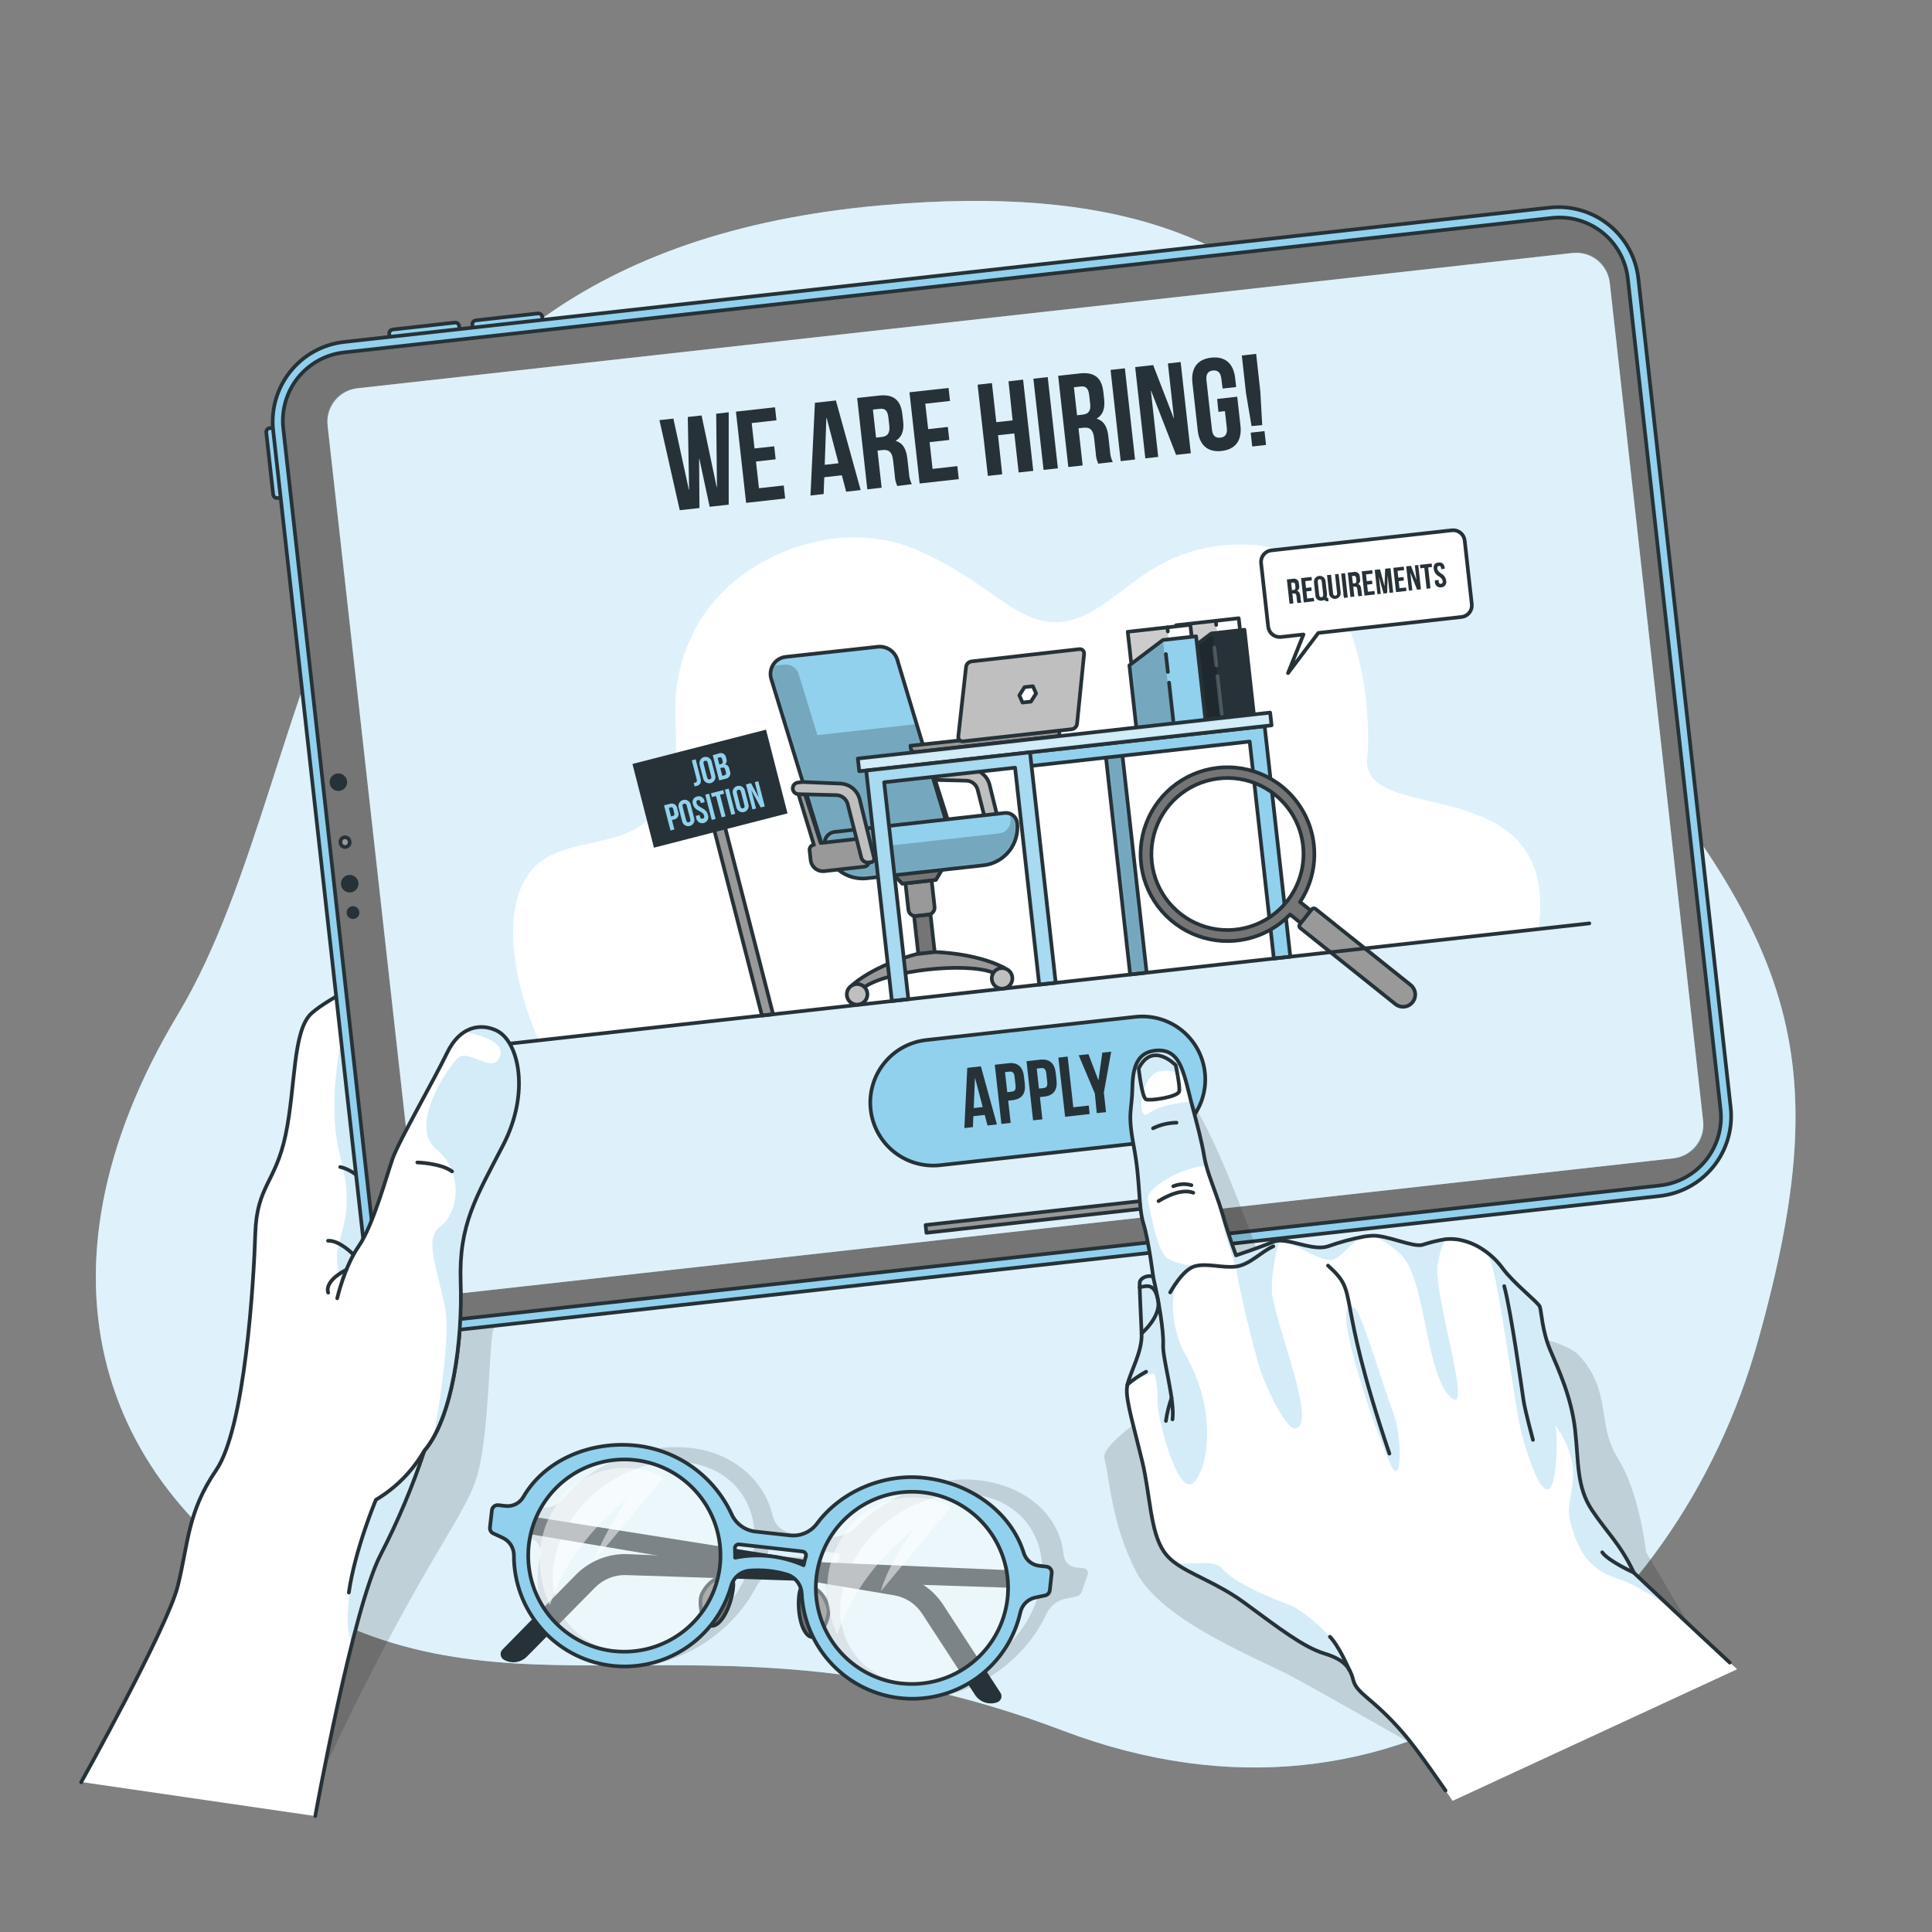 <svg width="525" height="525" viewBox="0 0 525 525" fill="none" xmlns="http://www.w3.org/2000/svg">
<rect x="0" y="0" width="525" height="525" fill="#808080" stroke="none"/>
<path d="M239.4 55.797C369.6 44.247 369.852 117.673 428.536 186.123C487.221 254.572 499.8 285.6 477.666 364.529C455.532 443.457 381.003 505.302 288.75 470.253C196.497 435.204 143.703 468.867 85.533 437.703C27.363 406.539 5.796 346.5 48.373 275.604C90.951 204.708 78.823 70.098 239.4 55.797Z" fill="#92D1ED"/>
<path opacity="0.7" d="M239.4 55.797C369.6 44.247 369.852 117.673 428.536 186.123C487.221 254.572 499.8 285.6 477.666 364.529C455.532 443.457 381.003 505.302 288.75 470.253C196.497 435.204 143.703 468.867 85.533 437.703C27.363 406.539 5.796 346.5 48.373 275.604C90.951 204.708 78.823 70.098 239.4 55.797Z" fill="white"/>
<path opacity="0.2" d="M294.472 426.153L292.54 425.943C291.645 425.887 290.799 425.514 290.155 424.89C289.51 424.267 289.109 423.434 289.023 422.541C287.973 411.443 278.397 403.641 265.923 402.224C254.698 400.964 241.773 405.92 233.289 414.404C232.233 415.524 230.943 416.398 229.511 416.964C228.08 417.53 226.541 417.774 225.004 417.68L215.449 416.63C214.135 416.523 212.891 415.997 211.898 415.129C210.906 414.261 210.218 413.098 209.937 411.81C207.69 402.108 198.996 394.727 187.761 393.467C175.297 392.07 161.269 397.236 152.974 407.285C152.317 408.096 151.474 408.738 150.516 409.154C149.558 409.571 148.514 409.751 147.472 409.679L145.551 409.458C145.097 409.432 144.647 409.554 144.268 409.806C143.889 410.058 143.603 410.426 143.451 410.855L141.865 415.485C141.736 415.791 141.732 416.137 141.856 416.446C141.98 416.755 142.221 417.002 142.527 417.133L144.711 418.184C145.554 418.606 146.224 419.309 146.607 420.17C146.99 421.032 147.062 422 146.811 422.909C143.335 437.934 152.061 450.954 167.485 452.676C182.332 454.346 198.387 444.948 205.516 431.13C206.112 430.013 206.976 429.062 208.029 428.36C209.083 427.658 210.294 427.228 211.554 427.109C214.957 426.824 218.383 427.18 221.655 428.159C222.702 428.468 223.594 429.161 224.153 430.099C224.711 431.037 224.896 432.151 224.668 433.22C222.106 447.584 230.769 459.785 245.668 461.454C261.072 463.187 277.756 453.054 284.466 438.354C284.951 437.355 285.66 436.481 286.538 435.8C287.416 435.119 288.438 434.649 289.527 434.427L292.267 433.892C292.649 433.833 293.008 433.674 293.307 433.43C293.606 433.186 293.834 432.867 293.968 432.506L295.554 427.875C295.629 427.691 295.66 427.492 295.643 427.294C295.626 427.095 295.562 426.904 295.456 426.736C295.35 426.567 295.206 426.427 295.035 426.325C294.864 426.224 294.671 426.165 294.472 426.153ZM168.798 448.791C154.486 447.185 146.8 434.343 151.662 420.158C156.523 405.972 172.116 395.756 186.427 397.362C200.739 398.969 208.477 411.81 203.574 425.985C198.67 440.16 183.109 450.45 168.798 448.791ZM208.33 423.665C208.53 422.846 208.698 422.027 208.824 421.218C208.9 420.883 209.093 420.586 209.368 420.381C209.643 420.175 209.983 420.073 210.325 420.095L227.461 422.016C227.613 422.031 227.758 422.084 227.883 422.171C228.008 422.259 228.108 422.377 228.173 422.514C228.239 422.652 228.268 422.804 228.257 422.956C228.246 423.108 228.196 423.254 228.112 423.381C227.703 424.148 227.325 424.925 226.968 425.723C220.059 422.3 212.436 422.919 208.33 423.665ZM246.97 457.569C232.659 455.963 224.92 443.121 229.824 428.936C234.727 414.75 250.288 404.533 264.6 406.14C278.911 407.746 286.597 420.588 281.736 434.763C276.874 448.938 261.282 459.176 246.97 457.569Z" fill="black" fill-opacity="0.7"/>
<path d="M281.788 426.993L170.656 422.321C168.032 422.211 165.415 422.654 162.973 423.62C160.532 424.586 158.32 426.053 156.481 427.928L136.531 448.256C136.347 448.445 136.209 448.674 136.125 448.925C136.042 449.175 136.016 449.442 136.049 449.704C136.082 449.966 136.174 450.217 136.317 450.439C136.461 450.661 136.652 450.848 136.877 450.986C137.869 451.57 139.027 451.807 140.168 451.659C141.309 451.511 142.369 450.985 143.177 450.167L161.699 431.393C162.8 430.275 164.12 429.398 165.577 428.816C167.034 428.234 168.595 427.96 170.162 428.012L281.462 431.687L281.788 426.993Z" fill="#263238"/>
<path d="M133.675 410.393L243.526 427.802C246.12 428.215 248.598 429.168 250.801 430.599C253.004 432.03 254.882 433.906 256.315 436.107L271.855 459.984C272.001 460.204 272.095 460.454 272.13 460.716C272.164 460.978 272.138 461.244 272.054 461.494C271.97 461.744 271.83 461.972 271.644 462.16C271.459 462.347 271.233 462.49 270.984 462.577C269.893 462.966 268.704 462.977 267.607 462.607C266.51 462.238 265.569 461.51 264.936 460.54L250.572 438.49C249.716 437.177 248.596 436.055 247.284 435.197C245.972 434.338 244.495 433.762 242.949 433.503L133.15 415.065L133.675 410.393Z" fill="#263238"/>
<path d="M198.838 429.02C200.14 429.503 198.471 438.68 194.869 441.294C191.268 443.909 189.472 435.74 190.743 433.167C192.013 430.595 194.754 427.476 198.838 429.02Z" fill="#757575" stroke="#263238" stroke-linecap="round" stroke-linejoin="round"/>
<path d="M218.074 431.172C216.698 431.361 216.299 440.675 219.229 444.024C222.158 447.374 225.728 439.824 225.056 437.021C224.384 434.217 222.4 430.574 218.074 431.172Z" fill="#757575" stroke="#263238" stroke-linecap="round" stroke-linejoin="round"/>
<path opacity="0.4" d="M153.804 398.874C160.387 394.979 173.985 388.763 185.871 399.032C197.757 409.301 200.833 418.719 196.056 429.944C191.278 441.168 180.169 455.301 160.954 449.127C141.739 442.953 133.35 410.97 153.804 398.874Z" fill="white"/>
<path opacity="0.4" d="M231.902 408.681C238.496 404.786 252.083 398.57 263.969 408.839C275.855 419.108 278.942 428.516 274.154 439.751C269.366 450.986 258.299 465.15 239.053 458.924C219.806 452.697 211.438 420.777 231.902 408.681Z" fill="white"/>
<path d="M284.35 425.712L282.418 425.492C281.461 425.392 280.554 425.014 279.808 424.406C279.062 423.798 278.509 422.986 278.218 422.069C274.753 410.865 263.676 402.99 251.212 401.594C239.988 400.323 228.469 405.342 222.085 413.921C221.256 415.066 220.14 415.974 218.851 416.554C217.561 417.134 216.142 417.367 214.735 417.228L205.17 416.178C203.765 416.001 202.432 415.459 201.303 414.606C200.173 413.753 199.287 412.619 198.733 411.317C196.378 406.308 192.785 401.982 188.293 398.748C183.8 395.515 178.558 393.48 173.061 392.837C160.597 391.43 148.05 396.659 142.191 406.812C141.705 407.641 140.989 408.311 140.13 408.74C139.27 409.169 138.304 409.338 137.35 409.227L135.429 409.007C135.008 408.959 134.586 409.081 134.255 409.345C133.925 409.609 133.712 409.993 133.665 410.414L133.14 415.086C133.102 415.442 133.185 415.8 133.376 416.102C133.566 416.405 133.853 416.635 134.19 416.756L136.563 417.858C137.48 418.273 138.259 418.943 138.806 419.788C139.354 420.633 139.646 421.618 139.65 422.625C139.619 429.908 142.232 436.955 147.002 442.458C151.772 447.962 158.376 451.549 165.589 452.554C172.802 453.56 180.135 451.915 186.228 447.925C192.321 443.935 196.76 437.871 198.723 430.857C199.041 429.75 199.691 428.768 200.584 428.041C201.478 427.315 202.572 426.879 203.721 426.794C207.117 426.517 210.534 426.873 213.801 427.844C214.917 428.178 215.903 428.847 216.628 429.759C217.353 430.671 217.78 431.784 217.854 432.947C218.197 440.226 221.172 447.134 226.223 452.387C231.275 457.64 238.062 460.881 245.323 461.508C252.584 462.135 259.825 460.106 265.703 455.798C271.581 451.489 275.696 445.194 277.284 438.081C277.509 437.099 278.012 436.203 278.732 435.5C279.453 434.796 280.36 434.314 281.347 434.112L283.909 433.566C284.257 433.513 284.577 433.348 284.822 433.096C285.066 432.844 285.222 432.518 285.264 432.17L285.789 427.497C285.815 427.285 285.798 427.069 285.739 426.864C285.681 426.658 285.581 426.466 285.447 426.3C285.313 426.133 285.147 425.996 284.958 425.895C284.77 425.794 284.563 425.732 284.35 425.712ZM166.75 448.676C161.616 448.099 156.767 446.013 152.818 442.681C148.869 439.35 145.997 434.922 144.564 429.957C143.132 424.993 143.203 419.716 144.77 414.792C146.337 409.869 149.329 405.52 153.367 402.297C157.405 399.074 162.309 397.12 167.457 396.684C172.605 396.247 177.768 397.347 182.291 399.845C186.814 402.342 190.495 406.125 192.869 410.714C195.242 415.303 196.201 420.493 195.625 425.628C194.844 432.502 191.372 438.786 185.968 443.106C180.564 447.425 173.669 449.428 166.792 448.676H166.75ZM199.752 423.276C199.752 422.447 199.752 421.628 199.699 420.809C199.684 420.648 199.706 420.487 199.763 420.337C199.82 420.186 199.911 420.051 200.029 419.942C200.147 419.832 200.288 419.751 200.442 419.705C200.596 419.658 200.758 419.648 200.917 419.675L218.043 421.596C218.204 421.605 218.361 421.652 218.502 421.732C218.643 421.812 218.763 421.923 218.853 422.057C218.944 422.192 219.002 422.345 219.024 422.505C219.045 422.666 219.029 422.829 218.977 422.982C218.746 423.749 218.547 424.536 218.379 425.334C212.543 422.753 206.053 422.034 199.794 423.276H199.752ZM244.902 457.454C239.767 456.877 234.919 454.791 230.97 451.459C227.021 448.128 224.148 443.7 222.716 438.735C221.283 433.771 221.355 428.494 222.922 423.57C224.489 418.647 227.48 414.298 231.519 411.075C235.557 407.852 240.46 405.898 245.608 405.462C250.757 405.025 255.919 406.125 260.442 408.623C264.965 411.12 268.647 414.903 271.02 419.492C273.394 424.081 274.353 429.271 273.777 434.406C272.995 441.276 269.526 447.557 264.127 451.876C258.728 456.195 251.838 458.2 244.965 457.454H244.902Z" fill="#92D1ED" stroke="#263238" stroke-linecap="round" stroke-linejoin="round"/>
<path opacity="0.5" d="M149.414 436.244C149.414 436.244 142.127 422.048 151.378 408.66C159.704 396.627 174.079 397.614 180.242 401.594L161.195 424.442C163.641 418.464 166.724 412.768 170.393 407.453C170.393 407.453 155.252 418.194 149.414 436.244Z" fill="white"/>
<path opacity="0.5" d="M227.525 444.255C227.525 444.255 220.248 430.059 229.499 416.682C237.815 404.639 252.2 405.626 258.363 409.605L239.306 432.453C242.004 423.507 248.504 415.464 248.504 415.464C248.504 415.464 233.363 426.206 227.525 444.255Z" fill="white"/>
<path opacity="0.2" d="M156.975 332.945C156.975 332.945 135.734 359.31 134.253 360.969C132.773 362.628 133.203 389.319 129.57 401.342C125.937 413.364 113.4 425.712 85.376 486.57L81.596 368.004L102.249 285.422L156.975 332.945Z" fill="black" fill-opacity="0.7"/>
<path d="M172.567 331.8C172.567 331.8 158.539 267.372 147.451 259.35C141.025 254.709 131.334 253.05 122.871 253.858C116.749 254.436 111.258 256.315 108.171 259.308C100.737 266.437 89.974 270.606 84.745 275.236C79.516 279.867 80.419 295.186 77.658 308.29C74.896 321.394 69.825 322.129 69.415 335.118C69.006 348.106 66.633 387.964 58.768 399.441C50.904 410.917 51.208 419.538 48.342 430.941C45.475 442.344 22.092 484.239 22.092 484.239L85.669 493.5C85.669 493.5 90.3 467.502 95.718 446.25C98.28 436.159 100.968 427.119 103.435 422.415C108.126 413.336 112.097 403.902 115.311 394.201C121.989 386.337 124.897 369.6 125.223 355.089L141.487 344.704C154.203 340.399 172.567 331.8 172.567 331.8Z" fill="white"/>
<path opacity="0.4" d="M172.567 331.8C172.567 331.8 158.539 267.372 147.451 259.35C141.025 254.709 131.334 253.05 122.871 253.858C103.068 260.085 98.322 271.603 95.76 274.47C92.347 278.302 88.882 300.604 92.253 313.32C95.623 326.035 94.027 330.834 92.253 337.218C88.284 351.372 103.32 357.976 105.136 363.132C106.953 368.287 108.139 397.677 102.165 407.61C99.015 412.86 91.539 439.614 95.728 446.302C98.29 436.212 100.978 427.171 103.446 422.467C108.137 413.388 112.108 403.955 115.321 394.254C121.999 386.389 124.908 369.652 125.233 355.141L141.498 344.757C154.203 340.399 172.567 331.8 172.567 331.8Z" fill="#92D1ED"/>
<path d="M96.064 340.946C96.064 340.946 92.273 336.987 89.144 337.166" stroke="#263238" stroke-linecap="round" stroke-linejoin="round"/>
<path d="M102.952 326.403C102.952 326.403 98.658 318.528 92.452 317.121" stroke="#263238" stroke-linecap="round" stroke-linejoin="round"/>
<path d="M93.45 279.3C93.45 279.3 102.281 282.513 104.024 288.75" stroke="#263238" stroke-linecap="round" stroke-linejoin="round"/>
<path d="M141.488 344.694C141.488 344.694 139.167 342.08 139.041 339.927" stroke="#263238" stroke-linecap="round" stroke-linejoin="round"/>
<path d="M85.669 493.5C85.669 493.5 95.833 437.084 103.435 422.468C108.126 413.388 112.097 403.955 115.311 394.254C121.989 386.39 124.897 369.642 125.223 355.131L141.487 344.747C154.203 340.452 172.567 331.895 172.567 331.895C172.567 331.895 158.539 267.467 147.451 259.445C136.363 251.423 115.584 252.284 108.129 259.445C100.674 266.606 89.932 270.68 84.703 275.31C79.474 279.941 80.377 295.26 77.616 308.364C74.854 321.468 69.783 322.203 69.373 335.192C68.964 348.18 66.591 388.038 58.726 399.515C50.862 410.991 51.166 419.612 48.3 431.015C45.433 442.418 22.05 484.313 22.05 484.313" stroke="#263238" stroke-linecap="round" stroke-linejoin="round"/>
<path d="M74.236 134.417L72.352 117.511C72.321 117.235 72.402 116.957 72.576 116.739C72.749 116.522 73.003 116.382 73.279 116.352L80.428 115.555L82.543 134.537L75.395 135.334C75.12 135.364 74.844 135.285 74.627 135.113C74.41 134.942 74.27 134.691 74.236 134.417Z" fill="#92D1ED" stroke="#263238" stroke-linecap="round" stroke-linejoin="round"/>
<path d="M106.699 89.546L123.604 87.662C123.881 87.631 124.159 87.711 124.376 87.885C124.594 88.059 124.733 88.312 124.764 88.589L125.561 95.737L106.568 97.854L105.77 90.695C105.743 90.42 105.824 90.145 105.998 89.93C106.172 89.714 106.424 89.576 106.699 89.546Z" fill="#92D1ED" stroke="#263238" stroke-linecap="round" stroke-linejoin="round"/>
<path d="M129.279 87.06L146.185 85.176C146.461 85.145 146.739 85.226 146.956 85.4C147.174 85.573 147.314 85.827 147.344 86.103L148.141 93.252L129.159 95.367L128.362 88.219C128.332 87.942 128.412 87.665 128.586 87.447C128.76 87.23 129.013 87.09 129.29 87.059L129.279 87.06Z" fill="#92D1ED" stroke="#263238" stroke-linecap="round" stroke-linejoin="round"/>
<path d="M99.32 342.227L74.235 117.012C73.595 111.271 75.258 105.51 78.861 100.994C82.463 96.478 87.71 93.576 93.45 92.925L421.05 56.427C423.901 56.103 426.789 56.344 429.547 57.138C432.305 57.931 434.879 59.261 437.122 61.05C439.366 62.84 441.234 65.055 442.62 67.568C444.006 70.081 444.883 72.842 445.2 75.695L470.285 300.909C470.924 306.659 469.254 312.429 465.641 316.948C462.028 321.467 456.767 324.365 451.017 325.007L123.417 361.494C120.57 361.812 117.687 361.566 114.935 360.77C112.182 359.974 109.614 358.643 107.376 356.854C105.138 355.064 103.275 352.851 101.892 350.342C100.51 347.832 99.636 345.074 99.32 342.227Z" fill="#92D1ED" stroke="#263238" stroke-linecap="round" stroke-linejoin="round"/>
<path d="M451.017 322.15L122.787 358.712C117.868 359.257 112.934 357.827 109.069 354.736C105.204 351.645 102.724 347.145 102.175 342.227L76.975 116.393C76.427 111.472 77.856 106.535 80.947 102.667C84.038 98.8 88.54 96.319 93.46 95.77L421.732 59.22C426.65 58.672 431.585 60.099 435.45 63.189C439.315 66.278 441.795 70.777 442.344 75.695L467.544 301.529C467.814 303.968 467.6 306.437 466.916 308.793C466.231 311.15 465.089 313.349 463.554 315.264C462.019 317.179 460.122 318.773 457.971 319.955C455.819 321.136 453.456 321.883 451.017 322.15Z" fill="#757575" stroke="#263238" stroke-linecap="round" stroke-linejoin="round"/>
<path d="M95.004 228.701C95.034 228.869 95.029 229.041 94.99 229.207C94.951 229.373 94.878 229.529 94.776 229.666C94.674 229.803 94.545 229.917 94.397 230.003C94.249 230.088 94.085 230.142 93.916 230.161C93.746 230.18 93.575 230.165 93.412 230.115C93.248 230.066 93.097 229.983 92.967 229.873C92.836 229.763 92.73 229.627 92.654 229.474C92.579 229.321 92.535 229.154 92.526 228.984C92.496 228.816 92.501 228.644 92.54 228.478C92.58 228.312 92.652 228.155 92.754 228.019C92.856 227.882 92.985 227.767 93.133 227.682C93.281 227.597 93.445 227.543 93.614 227.524C93.784 227.504 93.956 227.52 94.119 227.569C94.282 227.619 94.433 227.701 94.564 227.812C94.694 227.922 94.8 228.058 94.876 228.21C94.952 228.363 94.995 228.53 95.004 228.701Z" fill="#999999" stroke="#263238" stroke-linecap="round" stroke-linejoin="round"/>
<path d="M97.397 239.862C97.45 240.33 97.363 240.804 97.147 241.223C96.931 241.642 96.596 241.988 96.183 242.216C95.771 242.444 95.3 242.545 94.83 242.506C94.36 242.466 93.912 242.288 93.544 241.995C93.175 241.701 92.902 241.304 92.758 240.855C92.615 240.406 92.608 239.924 92.739 239.471C92.869 239.018 93.131 238.614 93.491 238.31C93.851 238.005 94.293 237.815 94.762 237.762C95.39 237.691 96.02 237.873 96.514 238.266C97.009 238.66 97.326 239.234 97.397 239.862Z" fill="#263238"/>
<path d="M94.321 212.278C94.374 212.747 94.287 213.221 94.071 213.64C93.855 214.059 93.519 214.404 93.107 214.632C92.694 214.861 92.223 214.962 91.754 214.922C91.284 214.883 90.836 214.705 90.468 214.411C90.099 214.117 89.826 213.721 89.682 213.272C89.539 212.822 89.532 212.341 89.662 211.888C89.793 211.435 90.055 211.03 90.415 210.726C90.775 210.422 91.217 210.231 91.686 210.178C92.313 210.111 92.942 210.293 93.436 210.686C93.929 211.08 94.247 211.652 94.321 212.278Z" fill="#263238"/>
<path d="M97.649 247.8C97.7 248.258 97.566 248.717 97.277 249.077C96.989 249.436 96.569 249.666 96.111 249.716C95.653 249.766 95.194 249.633 94.834 249.344C94.475 249.056 94.245 248.636 94.195 248.178C94.17 247.951 94.19 247.722 94.254 247.503C94.318 247.284 94.424 247.079 94.567 246.901C94.856 246.542 95.275 246.312 95.733 246.262C96.191 246.212 96.65 246.346 97.01 246.634C97.369 246.923 97.599 247.342 97.649 247.8Z" fill="#263238"/>
<path d="M114.45 343.35L89.029 115.678C88.761 113.251 89.467 110.815 90.993 108.908C92.519 107 94.739 105.776 97.167 105.504L427.255 68.754C429.685 68.486 432.121 69.192 434.03 70.717C435.94 72.243 437.166 74.463 437.44 76.891L462.798 304.594C462.932 305.797 462.828 307.014 462.492 308.176C462.156 309.339 461.593 310.423 460.838 311.368C460.082 312.313 459.147 313.1 458.087 313.683C457.028 314.267 455.863 314.636 454.66 314.769L124.572 351.519C122.146 351.778 119.717 351.063 117.819 349.531C115.921 347.999 114.709 345.775 114.45 343.35Z" fill="white"/>
<path opacity="0.3" d="M427.812 68.68L96.6 105.567C95.469 105.691 94.374 106.037 93.377 106.585C92.38 107.134 91.501 107.874 90.791 108.762C90.081 109.651 89.553 110.671 89.238 111.764C88.923 112.858 88.827 114.002 88.956 115.132L114.45 343.928C114.574 345.058 114.92 346.154 115.468 347.15C116.016 348.147 116.756 349.026 117.645 349.736C118.534 350.446 119.554 350.974 120.647 351.289C121.74 351.604 122.885 351.7 124.015 351.572L455.206 314.685C456.337 314.56 457.432 314.213 458.428 313.664C459.425 313.115 460.304 312.376 461.015 311.488C461.725 310.599 462.254 309.58 462.571 308.487C462.888 307.395 462.986 306.25 462.861 305.119L437.377 76.325C437.121 74.043 435.97 71.956 434.176 70.523C432.383 69.09 430.094 68.427 427.812 68.68Z" fill="#92D1ED"/>
<path d="M190.049 124.688H189.976L190.07 138.054L184.715 138.642L179.192 114.167L182.983 113.747L187.183 133.056H187.256L186.899 113.306L190.648 112.896L194.753 132.374H194.827L194.617 112.424L198.019 112.035V137.141L192.842 137.708L190.049 124.688Z" fill="#263238"/>
<path d="M205.033 121.863L210.388 121.275L210.776 124.814L205.432 125.412L206.24 132.668L212.971 131.922L213.359 135.461L202.744 136.647L199.982 111.857L210.598 110.67L210.997 114.209L204.266 114.965L205.033 121.863Z" fill="#263238"/>
<path d="M233.877 133.172L229.939 133.613L228.763 129.15L223.986 129.686L223.818 134.253L220.237 134.652L221.445 109.452L227.146 108.822L233.877 133.172ZM224.112 126.305L227.86 125.885L224.626 113.558H224.553L224.112 126.305Z" fill="#263238"/>
<path d="M243.83 132.069C243.397 131.126 243.161 130.104 243.137 129.066L242.696 125.17C242.444 122.86 241.573 122.104 239.798 122.293L238.454 122.451L239.578 132.541L235.682 132.972L232.921 108.15L238.801 107.499C242.833 107.047 244.775 108.727 245.206 112.56L245.426 114.502C245.71 117.054 245.069 118.776 243.431 119.752V119.826C245.468 120.424 246.308 122.188 246.581 124.771L247.012 128.604C247.055 129.633 247.313 130.641 247.768 131.565L243.83 132.069ZM237.205 111.3L238.055 118.912L239.578 118.744C241.037 118.587 241.846 117.852 241.678 115.867L241.405 113.421C241.205 111.646 240.523 110.943 239.137 111.09L237.205 111.3Z" fill="#263238"/>
<path d="M252.221 116.613L257.565 116.015L257.964 119.553L252.609 120.152L253.418 127.418L260.148 126.662L260.547 130.2L249.9 131.387L247.139 106.596L257.765 105.42L258.153 108.959L251.433 109.704L252.221 116.613Z" fill="#263238"/>
<path d="M272.338 128.887L268.442 129.328L265.649 104.538L269.545 104.097L270.731 114.723L275.162 114.229L274.049 103.614L278.018 103.162L280.78 127.953L276.811 128.394L275.624 117.778L271.204 118.261L272.338 128.887Z" fill="#263238"/>
<path d="M280.812 102.9L284.707 102.469L287.469 127.26L283.573 127.69L280.812 102.9Z" fill="#263238"/>
<path d="M298.441 126C298.012 125.055 297.776 124.034 297.748 122.997L297.317 119.101C297.065 116.802 296.183 116.035 294.419 116.235L293.075 116.382L294.199 126.483L290.303 126.913L287.542 102.123L293.422 101.472C297.454 101.02 299.396 102.7 299.827 106.522L300.037 108.475C300.32 111.027 299.69 112.738 298.052 113.725V113.799C300.089 114.397 300.94 116.172 301.202 118.755L301.633 122.577C301.669 123.607 301.927 124.617 302.389 125.538L298.441 126ZM291.826 105.231L292.676 112.843L294.199 112.675C295.648 112.507 296.467 111.772 296.247 109.788L295.973 107.352C295.774 105.577 295.091 104.863 293.705 105.021L291.826 105.231Z" fill="#263238"/>
<path d="M301.78 100.517L305.676 100.086L308.437 124.866L304.542 125.307L301.78 100.517Z" fill="#263238"/>
<path d="M312.805 106.208H312.742L314.737 124.163L311.23 124.551L308.469 99.75L313.362 99.204L318.937 113.6H319.011L317.362 98.763L320.827 98.374L323.589 123.165L319.588 123.606L312.805 106.208Z" fill="#263238"/>
<path d="M330.75 108.412L336.2 107.803L337.082 115.668C337.523 119.626 335.79 122.115 331.968 122.545C328.146 122.976 325.91 120.918 325.469 116.959L324.03 104.065C323.589 100.096 325.322 97.608 329.144 97.188C332.966 96.768 335.202 98.805 335.643 102.774L335.916 105.178L332.231 105.588L331.884 102.9C331.685 101.136 330.834 100.548 329.585 100.684C328.335 100.821 327.642 101.577 327.842 103.351L329.333 116.739C329.532 118.513 330.383 119.059 331.622 118.923C332.861 118.786 333.564 118.062 333.375 116.287L332.861 111.72L331.097 111.919L330.75 108.412Z" fill="#263238"/>
<path d="M340.095 115.784L338.594 106.88L337.449 96.6L341.345 96.159L342.489 106.502L342.993 115.521L340.095 115.784ZM343.613 117.149L344.033 120.908L340.274 121.328L339.864 117.569L343.613 117.149Z" fill="#263238"/>
<path d="M312.301 310.328L255.496 316.628C253.263 316.877 251.002 316.684 248.844 316.06C246.685 315.436 244.671 314.392 242.916 312.989C241.16 311.586 239.699 309.85 238.615 307.882C237.53 305.914 236.844 303.751 236.596 301.518C236.347 299.286 236.539 297.026 237.163 294.868C237.786 292.71 238.829 290.696 240.231 288.941C241.633 287.186 243.367 285.724 245.334 284.639C247.301 283.554 249.463 282.868 251.695 282.618L308.511 276.318C310.744 276.067 313.005 276.259 315.164 276.883C317.324 277.506 319.339 278.55 321.094 279.953C322.85 281.357 324.311 283.093 325.395 285.061C326.479 287.03 327.164 289.194 327.411 291.428C327.662 293.661 327.47 295.922 326.846 298.081C326.222 300.24 325.179 302.255 323.776 304.011C322.372 305.766 320.636 307.228 318.667 308.312C316.698 309.396 314.535 310.081 312.301 310.328Z" fill="#92D1ED" stroke="#263238" stroke-linecap="round" stroke-linejoin="round"/>
<path d="M270.9 305.55L268.348 305.834L267.592 302.967L264.495 303.314L264.379 306.275L262.059 306.537L262.846 290.178L266.542 289.758L270.9 305.55ZM264.6 301.098L267.036 300.825L264.936 292.824L264.6 301.098Z" fill="#263238"/>
<path d="M278.25 292.467L278.481 294.567C278.775 297.14 277.683 298.672 275.163 298.956L273.966 299.082L274.638 305.13L272.118 305.413L270.322 289.338L274.05 288.918C276.528 288.624 277.924 289.895 278.25 292.467ZM273.105 291.343L273.714 296.782L274.911 296.646C275.709 296.562 276.108 296.142 275.961 294.998L275.698 292.582C275.572 291.438 275.089 291.112 274.291 291.207L273.105 291.343Z" fill="#263238"/>
<path d="M286.87 291.501L287.101 293.601C287.384 296.173 286.303 297.706 283.772 297.99L282.586 298.126L283.258 304.164L280.727 304.447L278.942 288.372L282.659 287.952C285.19 287.7 286.576 288.928 286.87 291.501ZM281.725 290.377L282.323 295.816L283.52 295.68C284.329 295.596 284.717 295.176 284.57 294.031L284.308 291.616C284.171 290.472 283.699 290.157 282.89 290.241L281.725 290.377Z" fill="#263238"/>
<path d="M287.595 287.396L290.125 287.112L291.658 300.888L295.858 300.426L296.11 302.726L289.432 303.471L287.595 287.396Z" fill="#263238"/>
<path d="M297.517 297.15L293.128 286.755L295.774 286.461L298.493 293.58L299.543 286.041L301.958 285.779L299.963 296.877L300.551 302.211L298.031 302.484L297.517 297.15Z" fill="#263238"/>
<path d="M319.803 325.278L251.514 332.89L251.749 334.998L320.038 327.386L319.803 325.278Z" fill="#999999" stroke="#263238" stroke-linecap="round" stroke-linejoin="round"/>
<path d="M418.047 252.462L146.381 282.712C146.381 282.712 134.579 257.344 141.719 240.88C148.859 224.416 170.478 233.803 179.634 218.526C188.79 203.248 178.185 193.126 188.265 172.2C198.345 151.273 227.231 140.112 248.798 149.289C270.365 158.466 277.662 172.305 291.375 168.43C305.088 164.556 312.9 146.748 340.074 148.05C367.248 149.352 373.086 187.404 371.511 206.178C369.936 224.952 424.116 208.194 418.047 252.462Z" fill="white"/>
<path d="M336.861 170.268L336.609 168L319.599 169.9L320.103 174.5L321.016 182.669L338.026 180.778L336.861 170.268Z" fill="white"/>
<mask id="mask0_463_547" style="mask-type:luminance" maskUnits="userSpaceOnUse" x="319" y="168" width="20" height="15">
<path d="M336.861 170.268L336.609 168L319.599 169.9L320.103 174.5L321.016 182.669L338.026 180.778L336.861 170.268Z" fill="white"/>
</mask>
<g mask="url(#mask0_463_547)">
<path opacity="0.2" d="M321.032 182.515L331.749 181.321L330.344 168.715L319.627 169.909L321.032 182.515Z" fill="black"/>
</g>
<path d="M336.861 170.268L336.609 168L319.599 169.9L320.103 174.5L321.016 182.669L338.026 180.778L336.861 170.268Z" stroke="#263238" stroke-linecap="round" stroke-linejoin="round"/>
<path d="M330.361 168.693L330.487 169.816" stroke="#263238" stroke-linecap="round" stroke-linejoin="round"/>
<path d="M321.993 196.476L320.051 179.025L329.154 172.137L338.174 171.129L340.736 194.208L321.993 196.476Z" fill="#263238"/>
<mask id="mask1_463_547" style="mask-type:luminance" maskUnits="userSpaceOnUse" x="320" y="171" width="21" height="26">
<path d="M321.993 196.476L320.051 179.025L329.154 172.137L338.174 171.129L340.736 194.208L321.993 196.476Z" fill="white"/>
</mask>
<g mask="url(#mask1_463_547)">
<path opacity="0.2" d="M321.993 196.476L332.126 195.352L329.532 172.095L320.051 179.025L321.993 196.476Z" fill="black"/>
</g>
<path d="M321.993 196.476L320.051 179.025L329.154 172.137L338.174 171.129L340.736 194.208L321.993 196.476Z" stroke="#263238" stroke-linecap="round" stroke-linejoin="round"/>
<path opacity="0.2" d="M329.962 175.959L330.497 180.82" stroke="white" stroke-linecap="round" stroke-linejoin="round"/>
<path opacity="0.2" d="M330.823 183.719L331.968 193.988" stroke="white" stroke-linecap="round" stroke-linejoin="round"/>
<path d="M252.281 248.544L248.963 248.914C248.459 248.97 247.954 248.823 247.558 248.507C247.162 248.19 246.908 247.73 246.852 247.226L246.05 240.036L253.157 239.244L253.961 246.455C254.011 246.954 253.863 247.452 253.548 247.843C253.234 248.234 252.779 248.485 252.281 248.544Z" fill="#999999" stroke="#263238" stroke-linecap="round" stroke-linejoin="round"/>
<path d="M249.543 259.231L253.988 258.735L252.847 248.498L248.402 248.994L249.543 259.231Z" fill="#757575" stroke="#263238" stroke-linecap="round" stroke-linejoin="round"/>
<path d="M245.175 240.135L254.32 239.106L256.83 234.906L241.794 236.586L245.175 240.135Z" fill="#757575" stroke="#263238" stroke-linecap="round" stroke-linejoin="round"/>
<path d="M270.899 223.745L258.299 225.141L254.099 211.922H252.314L256.514 225.687C256.165 225.729 255.846 225.907 255.626 226.182C255.406 226.457 255.303 226.807 255.338 227.157L255.643 229.845C255.751 230.724 256.2 231.524 256.894 232.075C257.587 232.625 258.469 232.88 259.349 232.785L270.143 231.588C270.56 231.538 270.94 231.326 271.201 230.998C271.463 230.67 271.584 230.252 271.54 229.835L270.899 223.745Z" fill="#999999" stroke="#263238" stroke-linecap="round" stroke-linejoin="round"/>
<path d="M271.95 230.36L271.309 230.423C270.872 230.472 270.432 230.362 270.069 230.114C269.707 229.865 269.446 229.494 269.335 229.068L265.65 214.557C265.472 213.877 265.077 213.274 264.526 212.838C263.975 212.402 263.297 212.158 262.594 212.142L252.273 211.88C251.889 211.867 251.524 211.717 251.242 211.456C250.961 211.196 250.782 210.843 250.74 210.462C250.692 210.044 250.813 209.625 251.075 209.296C251.337 208.967 251.718 208.756 252.136 208.709L253.428 208.572L263.665 209.003C264.886 209.051 266.058 209.495 267.005 210.268C267.952 211.041 268.622 212.1 268.915 213.287L272.811 229.121C272.838 229.259 272.837 229.401 272.808 229.539C272.779 229.676 272.723 229.807 272.643 229.922C272.562 230.038 272.459 230.136 272.34 230.211C272.221 230.286 272.088 230.337 271.95 230.36Z" fill="#BFBFBF" stroke="#263238" stroke-linecap="round" stroke-linejoin="round"/>
<path d="M209.59 184.538L223.975 231.535L256.283 227.934L256.976 222.81L249.08 196.76L243.83 179.256C243.494 178.156 242.788 177.205 241.831 176.566C240.874 175.927 239.726 175.638 238.58 175.749L213.517 178.5C212.767 178.579 212.047 178.84 211.421 179.261C210.795 179.682 210.282 180.25 209.926 180.915C209.634 181.467 209.454 182.071 209.396 182.693C209.339 183.314 209.404 183.941 209.59 184.538Z" fill="#92D1ED"/>
<mask id="mask2_463_547" style="mask-type:luminance" maskUnits="userSpaceOnUse" x="209" y="175" width="48" height="57">
<path d="M209.59 184.538L223.975 231.535L256.283 227.934L256.976 222.81L249.08 196.76L243.83 179.256C243.494 178.156 242.788 177.205 241.831 176.566C240.874 175.927 239.726 175.638 238.58 175.749L213.517 178.5C212.767 178.579 212.047 178.84 211.421 179.261C210.795 179.682 210.282 180.25 209.926 180.915C209.634 181.467 209.454 182.071 209.396 182.693C209.339 183.314 209.404 183.941 209.59 184.538Z" fill="white"/>
</mask>
<g mask="url(#mask2_463_547)">
<path opacity="0.2" d="M209.59 184.538L223.975 231.535L256.284 227.934L256.977 222.81L249.081 196.76L222.117 199.763L217.035 183.183C216.786 182.369 216.263 181.667 215.554 181.196C214.846 180.725 213.996 180.514 213.15 180.6L210 180.947C209.394 182.042 209.246 183.333 209.59 184.538Z" fill="black"/>
</g>
<path d="M209.59 184.538L223.975 231.535L256.283 227.934L256.976 222.81L249.08 196.76L243.83 179.256C243.494 178.156 242.788 177.205 241.831 176.566C240.874 175.927 239.726 175.638 238.58 175.749L213.517 178.5C212.767 178.579 212.047 178.84 211.421 179.261C210.795 179.682 210.282 180.25 209.926 180.915C209.634 181.467 209.454 182.071 209.396 182.693C209.339 183.314 209.404 183.941 209.59 184.538Z" stroke="#263238" stroke-linecap="round" stroke-linejoin="round"/>
<path d="M235.095 268.107C241.721 263.697 262.269 261.408 269.745 264.253L272.895 262.983C264.947 258.877 253.995 258.709 253.995 258.709L249.176 259.245C249.176 259.245 238.581 261.807 231.725 267.561L235.095 268.107Z" fill="#999999" stroke="#263238" stroke-linecap="round" stroke-linejoin="round"/>
<path d="M269.514 266.175C269.596 266.914 269.969 267.591 270.55 268.055C271.131 268.52 271.872 268.735 272.612 268.653C273.351 268.571 274.028 268.198 274.492 267.617C274.957 267.037 275.172 266.295 275.09 265.555C275.049 265.189 274.937 264.835 274.759 264.512C274.581 264.19 274.342 263.905 274.054 263.675C273.767 263.445 273.436 263.274 273.083 263.171C272.729 263.069 272.358 263.037 271.992 263.077C271.626 263.118 271.272 263.231 270.949 263.408C270.626 263.586 270.342 263.825 270.112 264.113C269.882 264.401 269.71 264.731 269.608 265.085C269.505 265.438 269.474 265.809 269.514 266.175Z" fill="#BFBFBF" stroke="#263238" stroke-linecap="round" stroke-linejoin="round"/>
<path d="M230.129 270.564C230.2 271.111 230.432 271.625 230.794 272.042C231.156 272.458 231.633 272.758 232.165 272.904C232.697 273.051 233.261 273.037 233.785 272.864C234.309 272.692 234.771 272.368 235.112 271.935C235.453 271.501 235.659 270.976 235.703 270.426C235.747 269.876 235.628 269.325 235.361 268.842C235.093 268.36 234.689 267.967 234.199 267.712C233.709 267.458 233.155 267.355 232.607 267.414C232.236 267.456 231.878 267.57 231.552 267.752C231.226 267.933 230.939 268.178 230.709 268.471C230.478 268.764 230.308 269.1 230.209 269.459C230.109 269.818 230.082 270.194 230.129 270.564Z" fill="#BFBFBF" stroke="#263238" stroke-linecap="round" stroke-linejoin="round"/>
<path d="M235.63 238.654L267.246 235.137C268.602 234.986 269.916 234.568 271.111 233.909C272.306 233.249 273.359 232.361 274.211 231.294C275.062 230.227 275.695 229.003 276.072 227.691C276.45 226.379 276.566 225.006 276.412 223.65C276.371 223.245 276.249 222.853 276.054 222.496C275.859 222.139 275.596 221.824 275.278 221.57C274.96 221.316 274.595 221.128 274.204 221.016C273.813 220.905 273.404 220.872 273 220.92L226.8 226.065C226.401 226.109 226.014 226.232 225.662 226.426C225.31 226.62 225 226.882 224.749 227.196C224.499 227.51 224.313 227.87 224.201 228.256C224.09 228.642 224.056 229.047 224.101 229.446C224.246 230.811 224.66 232.133 225.32 233.337C225.979 234.54 226.871 235.601 227.943 236.457C229.016 237.314 230.247 237.949 231.567 238.326C232.886 238.703 234.268 238.815 235.63 238.654Z" fill="#92D1ED"/>
<mask id="mask3_463_547" style="mask-type:luminance" maskUnits="userSpaceOnUse" x="224" y="220" width="53" height="19">
<path d="M235.63 238.654L267.246 235.137C268.602 234.986 269.916 234.568 271.111 233.909C272.306 233.249 273.359 232.361 274.211 231.294C275.062 230.227 275.695 229.003 276.072 227.691C276.45 226.379 276.566 225.006 276.412 223.65C276.371 223.245 276.249 222.853 276.054 222.496C275.859 222.139 275.596 221.824 275.278 221.57C274.96 221.316 274.595 221.128 274.204 221.016C273.813 220.905 273.404 220.872 273 220.92L226.8 226.065C226.401 226.109 226.014 226.232 225.662 226.426C225.31 226.62 225 226.882 224.749 227.196C224.499 227.51 224.313 227.87 224.201 228.256C224.09 228.642 224.056 229.047 224.101 229.446C224.246 230.811 224.66 232.133 225.32 233.337C225.979 234.54 226.871 235.601 227.943 236.457C229.016 237.314 230.247 237.949 231.567 238.326C232.886 238.703 234.268 238.815 235.63 238.654Z" fill="white"/>
</mask>
<g mask="url(#mask3_463_547)">
<path opacity="0.2" d="M224.133 229.267L224.228 230.118C224.515 232.688 225.812 235.039 227.832 236.653C229.852 238.268 232.43 239.014 235.001 238.728L267.866 235.063C269.138 234.924 270.371 234.534 271.493 233.917C272.615 233.3 273.604 232.468 274.404 231.469C275.203 230.469 275.798 229.321 276.154 228.091C276.509 226.861 276.619 225.573 276.476 224.301L276.381 223.44C276.324 222.893 276.109 222.374 275.762 221.947C275.415 221.52 274.952 221.204 274.428 221.035L274.607 222.621C274.707 223.538 274.439 224.458 273.863 225.178C273.286 225.899 272.447 226.361 271.53 226.464L242.372 229.719C241.453 229.819 240.532 229.552 239.81 228.976C239.088 228.399 238.624 227.56 238.518 226.642L238.319 224.784L226.685 226.075C225.924 226.162 225.229 226.547 224.751 227.145C224.272 227.743 224.051 228.506 224.133 229.267Z" fill="black"/>
</g>
<path d="M235.63 238.654L267.246 235.137C268.602 234.986 269.916 234.568 271.111 233.909C272.306 233.249 273.359 232.361 274.211 231.294C275.062 230.227 275.695 229.003 276.072 227.691C276.45 226.379 276.566 225.006 276.412 223.65C276.371 223.245 276.249 222.853 276.054 222.496C275.859 222.139 275.596 221.824 275.278 221.57C274.96 221.316 274.595 221.128 274.204 221.016C273.813 220.905 273.404 220.872 273 220.92L226.8 226.065C226.401 226.109 226.014 226.232 225.662 226.426C225.31 226.62 225 226.882 224.749 227.196C224.499 227.51 224.313 227.87 224.201 228.256C224.09 228.642 224.056 229.047 224.101 229.446C224.246 230.811 224.66 232.133 225.32 233.337C225.979 234.54 226.871 235.601 227.943 236.457C229.016 237.314 230.247 237.949 231.567 238.326C232.886 238.703 234.268 238.815 235.63 238.654Z" stroke="#263238" stroke-linecap="round" stroke-linejoin="round"/>
<path d="M235.546 227.682L223.009 229.079L218.746 215.859L216.972 215.807L221.172 229.583C220.998 229.601 220.829 229.653 220.675 229.737C220.521 229.821 220.386 229.935 220.277 230.072C220.167 230.209 220.086 230.366 220.038 230.534C219.99 230.702 219.975 230.879 219.996 231.053L220.29 233.741C220.393 234.628 220.842 235.44 221.54 235.998C222.238 236.557 223.128 236.817 224.017 236.723L234.811 235.515C235.018 235.493 235.217 235.43 235.4 235.33C235.582 235.231 235.742 235.096 235.872 234.934C236.002 234.772 236.098 234.586 236.156 234.386C236.213 234.187 236.231 233.978 236.208 233.772L235.546 227.682Z" fill="#999999" stroke="#263238" stroke-linecap="round" stroke-linejoin="round"/>
<path d="M236.649 234.287L235.998 234.36C235.561 234.409 235.121 234.297 234.76 234.046C234.399 233.795 234.141 233.422 234.035 232.995L230.349 218.495C230.169 217.815 229.774 217.212 229.224 216.775C228.673 216.338 227.996 216.091 227.294 216.069L216.972 215.807C216.589 215.797 216.222 215.649 215.938 215.391C215.655 215.132 215.474 214.78 215.429 214.4C215.385 213.981 215.508 213.561 215.771 213.233C216.035 212.905 216.417 212.694 216.836 212.646L218.117 212.499L228.365 212.93C229.587 212.98 230.759 213.427 231.706 214.201C232.653 214.976 233.323 216.036 233.615 217.224L237.5 233.1C237.535 233.237 237.541 233.381 237.516 233.52C237.491 233.66 237.436 233.792 237.356 233.909C237.275 234.026 237.17 234.123 237.048 234.196C236.926 234.268 236.79 234.313 236.649 234.329" fill="#BFBFBF"/>
<path d="M236.649 234.287L235.998 234.36C235.561 234.409 235.121 234.297 234.76 234.046C234.399 233.795 234.141 233.422 234.035 232.995L230.349 218.495C230.169 217.815 229.774 217.212 229.224 216.775C228.673 216.338 227.996 216.091 227.294 216.069L216.972 215.807C216.589 215.797 216.222 215.649 215.938 215.391C215.655 215.132 215.474 214.78 215.429 214.4C215.385 213.981 215.508 213.561 215.771 213.233C216.035 212.905 216.417 212.694 216.836 212.646L218.117 212.499L228.365 212.93C229.587 212.98 230.759 213.427 231.706 214.201C232.653 214.976 233.323 216.036 233.615 217.224L237.5 233.1C237.535 233.237 237.541 233.381 237.516 233.52C237.491 233.66 237.436 233.792 237.356 233.909C237.275 234.026 237.17 234.123 237.048 234.196C236.926 234.268 236.79 234.313 236.649 234.329" stroke="#263238" stroke-linecap="round" stroke-linejoin="round"/>
<path d="M259.087 201.39L247.4 202.65L247.474 203.28C247.486 203.433 247.528 203.583 247.599 203.72C247.67 203.856 247.767 203.977 247.886 204.075C248.005 204.173 248.142 204.246 248.289 204.29C248.437 204.334 248.592 204.347 248.744 204.33H249.049L287.216 200.078C287.315 200.067 287.41 200.037 287.496 199.99C287.583 199.942 287.659 199.878 287.72 199.801C287.782 199.724 287.828 199.635 287.855 199.54C287.882 199.445 287.89 199.346 287.878 199.248L287.762 198.198L259.087 201.39Z" fill="#999999" stroke="#263238" stroke-linecap="round" stroke-linejoin="round"/>
<path d="M294.587 177.723L292.687 196.623C292.648 197.017 292.474 197.386 292.195 197.668C291.916 197.949 291.548 198.125 291.154 198.167L261.701 201.453C261.526 201.471 261.349 201.45 261.184 201.391C261.018 201.332 260.867 201.237 260.743 201.112C260.619 200.987 260.525 200.836 260.467 200.669C260.41 200.503 260.39 200.326 260.41 200.151L262.51 181.251C262.553 180.862 262.727 180.499 263.004 180.222C263.281 179.946 263.643 179.771 264.032 179.729L293.296 176.4C293.473 176.379 293.653 176.399 293.822 176.458C293.99 176.518 294.143 176.615 294.268 176.743C294.393 176.871 294.486 177.026 294.542 177.196C294.597 177.366 294.613 177.546 294.587 177.723Z" fill="#BFBFBF" stroke="#263238" stroke-linecap="round" stroke-linejoin="round"/>
<path d="M278.397 186.721L280.676 186.469L281.547 188.443L280.14 190.659L277.862 190.911L276.99 188.947L278.397 186.721Z" fill="white" stroke="#263238" stroke-linecap="round" stroke-linejoin="round"/>
<path d="M323.715 172.053L323.463 169.775L306.453 171.686L306.968 176.285L307.871 184.454L324.881 182.553L323.715 172.053Z" fill="white"/>
<mask id="mask4_463_547" style="mask-type:luminance" maskUnits="userSpaceOnUse" x="306" y="169" width="19" height="16">
<path d="M323.715 172.053L323.463 169.775L306.453 171.686L306.968 176.285L307.871 184.454L324.881 182.553L323.715 172.053Z" fill="white"/>
</mask>
<g mask="url(#mask4_463_547)">
<path opacity="0.2" d="M307.775 183.69L318.544 182.49L317.207 170.499L306.438 171.7L307.775 183.69Z" fill="black"/>
</g>
<path d="M323.715 172.053L323.463 169.775L306.453 171.686L306.968 176.285L307.871 184.454L324.881 182.553L323.715 172.053Z" stroke="#263238" stroke-linecap="round" stroke-linejoin="round"/>
<path d="M317.215 170.468L317.341 171.602" stroke="#263238" stroke-linecap="round" stroke-linejoin="round"/>
<path d="M308.847 198.261L306.904 180.8L316.008 173.912L325.027 172.914L327.6 195.993L308.847 198.261Z" fill="#92D1ED"/>
<mask id="mask5_463_547" style="mask-type:luminance" maskUnits="userSpaceOnUse" x="306" y="172" width="22" height="27">
<path d="M308.847 198.261L306.904 180.8L316.008 173.912L325.027 172.914L327.6 195.993L308.847 198.261Z" fill="white"/>
</mask>
<g mask="url(#mask5_463_547)">
<path opacity="0.2" d="M316.008 173.912L318.58 197.085L308.836 198.167L306.904 180.8L316.008 173.912Z" fill="black"/>
</g>
<path d="M308.847 198.261L306.904 180.8L316.008 173.912L325.027 172.914L327.6 195.993L308.847 198.261Z" stroke="#263238" stroke-linecap="round" stroke-linejoin="round"/>
<path d="M316.816 177.734L317.362 182.595" stroke="#263238" stroke-linecap="round" stroke-linejoin="round"/>
<path d="M317.678 185.504L318.822 195.773" stroke="#263238" stroke-linecap="round" stroke-linejoin="round"/>
<path d="M304.604 201.667L300.127 202.166L307.108 264.799L311.585 264.3L304.604 201.667Z" fill="#92D1ED"/>
<mask id="mask6_463_547" style="mask-type:luminance" maskUnits="userSpaceOnUse" x="300" y="201" width="12" height="64">
<path d="M304.604 201.667L300.127 202.166L307.108 264.799L311.585 264.3L304.604 201.667Z" fill="white"/>
</mask>
<g mask="url(#mask6_463_547)">
<path opacity="0.2" d="M304.604 201.667L300.127 202.166L307.108 264.799L311.585 264.3L304.604 201.667Z" fill="black"/>
</g>
<path d="M304.604 201.667L300.127 202.166L307.108 264.799L311.585 264.3L304.604 201.667Z" stroke="#263238" stroke-linecap="round" stroke-linejoin="round"/>
<path d="M277.126 204.75L343.654 197.337L350.626 259.97L346.153 260.463L339.59 201.506L277.535 208.425L277.126 204.75Z" fill="#92D1ED" stroke="#263238" stroke-linecap="round" stroke-linejoin="round"/>
<path d="M330.54 195.268L233.11 206.125L233.488 209.58L345.534 197.106L345.145 193.641L336.966 194.554L330.54 195.268Z" fill="#92D1ED"/>
<mask id="mask7_463_547" style="mask-type:luminance" maskUnits="userSpaceOnUse" x="233" y="193" width="113" height="17">
<path d="M330.54 195.268L233.11 206.125L233.488 209.58L345.534 197.106L345.145 193.641L336.966 194.554L330.54 195.268Z" fill="white"/>
</mask>
<g mask="url(#mask7_463_547)">
<path opacity="0.6" d="M330.54 195.268L233.11 206.125L233.488 209.58L345.534 197.106L345.145 193.641L336.966 194.554L330.54 195.268Z" fill="white"/>
</g>
<path d="M330.54 195.268L233.11 206.125L233.488 209.58L345.534 197.106L345.145 193.641L336.966 194.554L330.54 195.268Z" stroke="#263238" stroke-linecap="round" stroke-linejoin="round"/>
<path d="M242.36 272.024L235.378 209.391L279.898 204.435L286.88 267.068L282.397 267.561L275.834 208.614L240.26 212.573L246.833 271.53L242.36 272.024Z" fill="#92D1ED"/>
<mask id="mask8_463_547" style="mask-type:luminance" maskUnits="userSpaceOnUse" x="235" y="204" width="52" height="69">
<path d="M242.36 272.024L235.378 209.391L279.898 204.435L286.88 267.068L282.397 267.561L275.834 208.614L240.26 212.573L246.833 271.53L242.36 272.024Z" fill="white"/>
</mask>
<g mask="url(#mask8_463_547)">
<path opacity="0.2" d="M242.36 272.024L235.378 209.391L279.898 204.435L286.88 267.068L282.397 267.561L275.834 208.614L240.26 212.573L246.833 271.53L242.36 272.024Z" fill="white"/>
</g>
<path d="M242.36 272.024L235.378 209.391L279.898 204.435L286.88 267.068L282.397 267.561L275.834 208.614L240.26 212.573L246.833 271.53L242.36 272.024Z" stroke="#263238" stroke-linecap="round" stroke-linejoin="round"/>
<path d="M348.296 213.665C344.719 210.807 340.39 209.05 335.834 208.608C331.277 208.166 326.691 209.058 322.632 211.176C318.573 213.293 315.218 216.544 312.973 220.534C310.729 224.523 309.692 229.079 309.989 233.647C310.287 238.215 311.906 242.598 314.649 246.263C317.392 249.928 321.141 252.716 325.44 254.289C329.739 255.862 334.402 256.152 338.862 255.123C343.323 254.094 347.388 251.79 350.564 248.493L354.123 251.338L356.832 247.947L353.273 245.101C356.509 240.184 357.793 234.234 356.873 228.419C355.952 222.604 352.893 217.342 348.296 213.665ZM349.65 245.018C347.089 248.204 343.641 250.559 339.742 251.785C335.843 253.011 331.667 253.053 327.744 251.905C323.821 250.758 320.326 248.473 317.701 245.339C315.077 242.206 313.441 238.364 313 234.3C312.559 230.237 313.334 226.133 315.225 222.51C317.117 218.886 320.04 215.905 323.626 213.943C327.213 211.982 331.3 211.128 335.371 211.489C339.443 211.851 343.316 213.412 346.5 215.975C348.615 217.674 350.375 219.773 351.678 222.153C352.982 224.532 353.803 227.146 354.096 229.843C354.388 232.54 354.146 235.269 353.383 237.873C352.621 240.477 351.352 242.904 349.65 245.018Z" fill="#757575" stroke="#263238" stroke-linecap="round" stroke-linejoin="round"/>
<path d="M383.848 272.328C383.577 272.67 383.242 272.955 382.86 273.166C382.479 273.377 382.06 273.511 381.626 273.56C381.193 273.609 380.754 273.572 380.336 273.45C379.917 273.329 379.526 273.126 379.186 272.853L353.314 252.168C353.241 252.11 353.18 252.038 353.136 251.956C353.091 251.874 353.062 251.784 353.053 251.691C353.043 251.598 353.052 251.505 353.079 251.415C353.105 251.326 353.15 251.243 353.209 251.171L356.464 247.097C356.582 246.95 356.752 246.855 356.939 246.834C357.126 246.812 357.314 246.865 357.462 246.981L383.334 267.666C384.02 268.216 384.459 269.016 384.556 269.891C384.652 270.765 384.398 271.641 383.848 272.328Z" fill="#999999" stroke="#263238" stroke-linecap="round" stroke-linejoin="round"/>
<path d="M210.084 275.625L207.049 275.961L193.389 222.799L196.318 222.043L210.084 275.625Z" fill="#999999" stroke="#263238" stroke-linecap="round" stroke-linejoin="round"/>
<path d="M208.155 198.273L171.859 207.599L177.705 230.348L214 221.022L208.155 198.273Z" fill="#263238"/>
<path d="M184.044 219.713L184.275 220.605C184.368 220.818 184.41 221.049 184.399 221.281C184.388 221.513 184.324 221.74 184.211 221.943C184.098 222.146 183.94 222.32 183.749 222.453C183.558 222.585 183.339 222.671 183.109 222.705L182.595 222.831L183.256 225.404L182.206 225.687L180.442 218.841L182.028 218.432C182.245 218.354 182.477 218.326 182.706 218.352C182.935 218.377 183.155 218.455 183.349 218.578C183.544 218.702 183.708 218.869 183.828 219.065C183.948 219.262 184.022 219.483 184.044 219.713ZM181.755 219.545L182.343 221.855L182.857 221.729C183.193 221.634 183.34 221.435 183.214 220.941L182.952 219.891C182.826 219.398 182.605 219.293 182.259 219.377L181.755 219.545Z" fill="#92D1ED"/>
<path d="M184.443 219.555C184.369 219.335 184.341 219.101 184.361 218.87C184.381 218.638 184.448 218.413 184.559 218.209C184.67 218.004 184.821 217.825 185.005 217.682C185.188 217.539 185.399 217.435 185.624 217.377C185.849 217.319 186.084 217.308 186.313 217.345C186.543 217.382 186.762 217.466 186.958 217.592C187.154 217.717 187.321 217.882 187.45 218.075C187.58 218.268 187.668 218.486 187.709 218.715L188.622 222.275C188.697 222.495 188.725 222.728 188.705 222.96C188.685 223.191 188.618 223.416 188.507 223.621C188.396 223.825 188.244 224.005 188.061 224.148C187.878 224.291 187.667 224.394 187.442 224.452C187.217 224.51 186.982 224.521 186.752 224.484C186.523 224.447 186.303 224.363 186.108 224.238C185.912 224.112 185.744 223.948 185.615 223.754C185.486 223.561 185.398 223.343 185.357 223.115L184.443 219.555ZM186.449 222.904C186.575 223.398 186.837 223.524 187.184 223.44C187.53 223.356 187.688 223.104 187.572 222.621L186.617 218.925C186.491 218.431 186.228 218.306 185.882 218.39C185.535 218.474 185.378 218.726 185.504 219.209L186.449 222.904Z" fill="#92D1ED"/>
<path d="M189.409 216.447C189.629 216.371 189.864 216.346 190.095 216.375C190.326 216.403 190.547 216.483 190.742 216.61C190.938 216.736 191.102 216.905 191.222 217.105C191.342 217.304 191.415 217.528 191.436 217.759L191.488 217.969L190.438 218.232L190.365 217.948C190.239 217.465 189.987 217.329 189.651 217.413C189.315 217.497 189.157 217.738 189.283 218.232C189.409 218.725 189.724 219.04 190.585 219.471C191.635 220.038 192.118 220.521 192.318 221.319C192.425 221.54 192.481 221.781 192.483 222.027C192.485 222.272 192.433 222.514 192.33 222.737C192.227 222.96 192.076 223.157 191.888 223.314C191.699 223.471 191.479 223.584 191.241 223.646C191.004 223.708 190.756 223.716 190.515 223.671C190.274 223.625 190.046 223.526 189.848 223.382C189.65 223.238 189.486 223.052 189.368 222.836C189.251 222.621 189.182 222.383 189.168 222.138L189.052 221.718L190.102 221.455L190.228 221.949C190.354 222.432 190.617 222.558 190.963 222.463C191.31 222.369 191.467 222.148 191.341 221.655C191.215 221.161 190.911 220.846 190.05 220.405C188.947 219.849 188.517 219.355 188.317 218.568C188.225 218.359 188.18 218.131 188.187 217.903C188.194 217.674 188.252 217.45 188.357 217.247C188.461 217.043 188.61 216.866 188.792 216.727C188.975 216.589 189.185 216.493 189.409 216.447Z" fill="#92D1ED"/>
<path d="M191.646 215.954L192.696 215.681L194.46 222.527L193.41 222.8L191.646 215.954Z" fill="#92D1ED"/>
<path d="M193.2 215.554L196.518 214.704L196.77 215.68L195.647 215.974L197.159 221.833L196.109 222.117L194.565 216.3L193.442 216.583L193.2 215.554Z" fill="#92D1ED"/>
<path d="M196.979 214.578L198.029 214.305L199.783 221.151L198.733 221.424L196.979 214.578Z" fill="#92D1ED"/>
<path d="M199.175 215.764C199.1 215.544 199.072 215.311 199.092 215.079C199.112 214.848 199.179 214.623 199.29 214.418C199.401 214.214 199.553 214.034 199.736 213.891C199.919 213.748 200.13 213.645 200.355 213.587C200.58 213.529 200.815 213.518 201.045 213.555C201.274 213.592 201.494 213.675 201.689 213.801C201.885 213.927 202.053 214.091 202.182 214.284C202.311 214.478 202.399 214.696 202.44 214.924L203.354 218.484C203.428 218.704 203.456 218.938 203.436 219.169C203.416 219.401 203.349 219.626 203.238 219.83C203.127 220.035 202.976 220.214 202.792 220.357C202.609 220.5 202.398 220.604 202.173 220.662C201.948 220.72 201.713 220.731 201.484 220.694C201.254 220.657 201.035 220.573 200.839 220.447C200.643 220.322 200.476 220.157 200.347 219.964C200.217 219.771 200.129 219.553 200.088 219.324L199.175 215.764ZM201.18 219.124C201.306 219.607 201.569 219.733 201.915 219.649C202.262 219.565 202.419 219.324 202.293 218.83L201.348 215.134C201.222 214.651 200.96 214.515 200.613 214.609C200.267 214.704 200.109 214.935 200.235 215.428L201.18 219.124Z" fill="#92D1ED"/>
<path d="M204.172 214.746L205.443 219.702L204.477 219.954L202.702 213.15L204.057 212.804L206.157 216.626L205.107 212.531L206.062 212.289L207.826 219.135L206.713 219.419L204.172 214.746Z" fill="#92D1ED"/>
<path d="M188.517 212.772L188.895 212.677C189.231 212.593 189.473 212.394 189.336 211.869L187.992 206.619L189.042 206.335L190.365 211.48C190.712 212.845 190.071 213.391 189.263 213.58L188.738 213.696L188.517 212.772Z" fill="#92D1ED"/>
<path d="M190.144 207.9C190.07 207.68 190.042 207.446 190.062 207.215C190.082 206.983 190.149 206.758 190.26 206.554C190.371 206.349 190.523 206.17 190.706 206.027C190.889 205.884 191.1 205.78 191.325 205.722C191.55 205.664 191.785 205.653 192.014 205.69C192.244 205.727 192.463 205.811 192.659 205.937C192.855 206.062 193.022 206.227 193.152 206.42C193.281 206.613 193.369 206.831 193.41 207.06L194.323 210.619C194.398 210.84 194.426 211.073 194.406 211.305C194.386 211.536 194.319 211.761 194.208 211.966C194.097 212.17 193.945 212.349 193.762 212.493C193.579 212.636 193.368 212.739 193.143 212.797C192.918 212.855 192.683 212.866 192.453 212.829C192.224 212.792 192.004 212.708 191.809 212.583C191.613 212.457 191.445 212.293 191.316 212.099C191.187 211.906 191.099 211.688 191.058 211.459L190.144 207.9ZM192.15 211.249C192.276 211.743 192.538 211.869 192.874 211.785C193.21 211.701 193.389 211.449 193.263 210.966L192.318 207.27C192.192 206.776 191.929 206.65 191.583 206.734C191.236 206.818 191.068 207.07 191.194 207.553L192.15 211.249Z" fill="#92D1ED"/>
<path d="M197.305 205.936L197.368 206.178C197.476 206.44 197.501 206.728 197.439 207.005C197.377 207.281 197.231 207.531 197.022 207.721C197.662 207.805 198.072 208.246 198.198 208.971L198.345 209.527C198.44 209.744 198.483 209.98 198.47 210.216C198.457 210.453 198.389 210.683 198.27 210.887C198.151 211.092 197.986 211.266 197.787 211.395C197.588 211.523 197.362 211.603 197.127 211.627L195.436 212.058L193.683 205.222L195.3 204.75C195.508 204.657 195.736 204.615 195.963 204.628C196.191 204.641 196.413 204.709 196.609 204.825C196.805 204.941 196.971 205.103 197.092 205.296C197.213 205.489 197.286 205.709 197.305 205.936ZM195.006 205.936L195.468 207.753L195.888 207.637C196.297 207.543 196.497 207.301 196.35 206.755L196.255 206.367C196.129 205.884 195.909 205.705 195.52 205.81L195.006 205.936ZM195.72 208.729L196.266 210.829L196.875 210.672C197.242 210.577 197.389 210.357 197.263 209.853L197.106 209.254C196.948 208.624 196.686 208.477 196.203 208.603L195.72 208.729Z" fill="#92D1ED"/>
<path d="M394.621 144.091L345.449 149.562C344.628 149.66 343.877 150.077 343.36 150.723C342.844 151.37 342.602 152.193 342.688 153.016L344.62 170.331C344.718 171.151 345.133 171.899 345.777 172.416C346.421 172.932 347.242 173.175 348.064 173.092L354.206 172.41L350.006 182.91L358.238 171.99L397.183 167.653C398.005 167.556 398.755 167.139 399.272 166.492C399.789 165.846 400.03 165.022 399.944 164.199L398.012 146.874C397.92 146.06 397.514 145.315 396.881 144.795C396.247 144.276 395.437 144.023 394.621 144.091Z" fill="white" stroke="#263238" stroke-linecap="round" stroke-linejoin="round"/>
<path d="M352.61 163.884C352.496 163.633 352.431 163.362 352.421 163.086L352.306 162.036C352.243 161.417 352.012 161.217 351.539 161.27H351.182L351.476 163.958L350.426 164.073L349.691 157.458L351.256 157.29C351.46 157.229 351.676 157.219 351.885 157.258C352.095 157.298 352.291 157.388 352.459 157.52C352.627 157.651 352.76 157.821 352.849 158.015C352.937 158.209 352.978 158.421 352.967 158.634L353.03 159.159C353.096 159.42 353.08 159.695 352.984 159.947C352.889 160.199 352.718 160.415 352.495 160.566C353.041 160.724 353.261 161.196 353.345 161.879L353.45 162.929C353.465 163.206 353.536 163.478 353.66 163.727L352.61 163.884ZM350.846 158.34L351.077 160.377L351.476 160.325C351.865 160.325 352.085 160.094 352.022 159.558L351.949 158.907C351.896 158.435 351.718 158.246 351.35 158.288L350.846 158.34Z" fill="#263238"/>
<path d="M354.899 159.768L356.327 159.6L356.432 160.545L355.004 160.703L355.214 162.645L357.01 162.446L357.115 163.391L354.28 163.706L353.545 157.091L356.38 156.776L356.485 157.721L354.689 157.92L354.899 159.768Z" fill="#263238"/>
<path d="M357.063 158.298C357.032 158.087 357.044 157.873 357.098 157.667C357.152 157.461 357.247 157.268 357.377 157.099C357.507 156.931 357.67 156.79 357.856 156.686C358.042 156.582 358.246 156.516 358.458 156.493C358.67 156.469 358.884 156.489 359.088 156.55C359.292 156.612 359.481 156.713 359.645 156.85C359.809 156.986 359.943 157.153 360.041 157.343C360.138 157.532 360.197 157.739 360.213 157.951L360.601 161.385C360.639 161.704 360.603 162.027 360.496 162.33C360.559 162.456 360.643 162.466 360.811 162.445H360.906L361.011 163.369H360.864C360.689 163.411 360.507 163.4 360.339 163.338C360.171 163.277 360.025 163.167 359.919 163.023C359.693 163.128 359.452 163.195 359.205 163.222C358.988 163.265 358.764 163.258 358.551 163.203C358.337 163.148 358.138 163.045 357.969 162.903C357.8 162.762 357.665 162.584 357.573 162.383C357.482 162.182 357.436 161.963 357.441 161.742L357.063 158.298ZM358.491 161.689C358.543 162.162 358.774 162.319 359.1 162.277C359.425 162.235 359.614 162.046 359.562 161.574L359.163 158.004C359.11 157.531 358.89 157.374 358.554 157.405C358.218 157.437 358.039 157.647 358.092 158.119L358.491 161.689Z" fill="#263238"/>
<path d="M361.694 156.177L362.261 161.28C362.313 161.753 362.544 161.9 362.87 161.858C363.195 161.816 363.395 161.627 363.342 161.165L362.775 156.062L363.752 155.946L364.319 160.986C364.341 161.193 364.323 161.402 364.265 161.602C364.207 161.802 364.11 161.988 363.98 162.15C363.85 162.313 363.689 162.448 363.506 162.548C363.324 162.648 363.124 162.712 362.917 162.734C362.71 162.757 362.501 162.739 362.301 162.681C362.101 162.623 361.915 162.526 361.752 162.395C361.59 162.265 361.455 162.104 361.355 161.922C361.255 161.74 361.191 161.539 361.169 161.333L360.602 156.293L361.694 156.177Z" fill="#263238"/>
<path d="M364.455 155.872L365.505 155.757L366.24 162.361L365.19 162.477L364.455 155.872Z" fill="#263238"/>
<path d="M369.159 162.036C369.044 161.785 368.98 161.514 368.97 161.238L368.855 160.188C368.792 159.579 368.561 159.369 368.088 159.422H367.731L368.025 162.11L366.975 162.225L366.24 155.621L367.805 155.442C368.01 155.383 368.226 155.375 368.435 155.416C368.644 155.458 368.841 155.548 369.008 155.68C369.175 155.813 369.308 155.983 369.397 156.177C369.485 156.371 369.526 156.583 369.516 156.797L369.579 157.311C369.647 157.572 369.631 157.848 369.535 158.1C369.44 158.352 369.268 158.568 369.044 158.718C369.59 158.876 369.81 159.348 369.894 160.041L370.01 161.091C370.016 161.365 370.084 161.634 370.209 161.879L369.159 162.036ZM367.395 156.503L367.626 158.529H368.025C368.414 158.529 368.634 158.288 368.571 157.763L368.498 157.112C368.445 156.639 368.267 156.45 367.899 156.492L367.395 156.503Z" fill="#263238"/>
<path d="M371.395 157.92L372.824 157.762L372.929 158.707L371.5 158.865L371.711 160.797L373.506 160.597L373.611 161.542L370.787 161.857L370.041 155.253L372.876 154.938L372.981 155.883L371.186 156.082L371.395 157.92Z" fill="#263238"/>
<path d="M376.225 159.316L376.403 154.549L377.852 154.392L378.587 160.996L377.6 161.112L377.075 156.366L376.949 161.175L375.962 161.29L374.692 156.702L375.217 161.374L374.303 161.469L373.568 154.864L375.017 154.707L376.225 159.316Z" fill="#263238"/>
<path d="M379.974 156.965L381.391 156.807L381.496 157.752L380.079 157.91L380.289 159.842L382.084 159.642L382.189 160.587L379.354 160.902L378.619 154.298L381.454 153.983L381.559 154.928L379.764 155.127L379.974 156.965Z" fill="#263238"/>
<path d="M383.25 155.621L383.786 160.409L382.851 160.503L382.116 153.899L383.418 153.751L384.909 157.595L384.468 153.636L385.392 153.531L386.127 160.135L385.077 160.262L383.25 155.621Z" fill="#263238"/>
<path d="M385.822 153.489L389.035 153.132L389.14 154.077L388.09 154.203L388.72 159.862L387.67 159.978L387.04 154.318L385.99 154.434L385.822 153.489Z" fill="#263238"/>
<path d="M390.873 152.859C391.923 152.743 392.469 153.289 392.584 154.35V154.549L391.608 154.665V154.392C391.555 153.919 391.345 153.762 391.009 153.793C390.673 153.825 390.516 154.035 390.568 154.507C390.621 154.98 390.873 155.316 391.618 155.841C391.984 156.033 392.299 156.309 392.536 156.647C392.774 156.985 392.927 157.374 392.983 157.783C393.038 157.992 393.046 158.211 393.006 158.423C392.965 158.635 392.878 158.836 392.75 159.01C392.622 159.184 392.457 159.328 392.267 159.43C392.076 159.532 391.866 159.59 391.65 159.6C391.434 159.639 391.213 159.63 391.001 159.572C390.79 159.515 390.594 159.411 390.428 159.268C390.262 159.125 390.13 158.947 390.041 158.746C389.953 158.546 389.911 158.328 389.917 158.109V157.699L390.904 157.594L390.957 158.067C391.009 158.539 391.23 158.686 391.566 158.644C391.902 158.602 392.08 158.413 392.028 157.941C391.975 157.468 391.723 157.122 390.978 156.607C390.612 156.416 390.297 156.139 390.06 155.802C389.823 155.464 389.669 155.074 389.613 154.665C389.403 153.625 389.854 152.964 390.873 152.859Z" fill="#263238"/>
<path d="M132.741 284.235L431.886 250.918" stroke="#263238" stroke-linecap="round" stroke-linejoin="round"/>
<path d="M134.914 280.024C133.574 279.412 132.108 279.127 130.637 279.193C129.165 279.259 127.731 279.673 126.451 280.402C124.238 281.734 122.506 283.734 121.505 286.114C118.009 293.401 108.38 310.086 106.7 314.874C105.02 319.662 101.45 332.902 97.492 338.635C93.533 344.368 91.633 352.8 91.633 352.8L94.783 432.81C96.452 421.113 102.133 407.61 102.133 407.61C107.59 404.359 112.121 399.76 115.289 394.254C116.243 393.118 117.087 391.895 117.809 390.6C123.626 380.32 125.674 362.313 125.159 348.463C124.624 332.766 129.296 325.363 136.709 311.22C144.122 297.076 140.437 282.754 134.914 280.024Z" fill="white"/>
<path opacity="0.4" d="M134.914 280.024C133.57 279.43 132.106 279.155 130.638 279.221C129.17 279.286 127.737 279.691 126.451 280.402C131.018 281.358 137.056 283.321 135.901 286.839C134.095 292.393 127.385 284.739 124.414 287.521C121.442 290.304 110.963 306.054 118.565 312.249C126.167 318.444 124.54 329.7 119.804 333.112C115.069 336.525 118.691 343.801 120.949 355.446C122.324 362.491 119.899 378.777 117.799 390.547C123.616 380.268 125.663 362.26 125.149 348.411C124.613 332.713 129.286 325.311 136.699 311.167C144.112 297.024 140.426 282.565 134.914 280.024Z" fill="#92D1ED"/>
<path d="M94.793 432.757C96.463 421.071 102.143 407.557 102.143 407.557C107.602 404.305 112.136 399.706 115.31 394.201C123.028 385.098 125.716 364.098 125.18 348.411C124.645 332.724 129.38 325.363 136.73 311.157C144.08 296.95 141.025 282.922 134.893 280.024C130.619 278.008 124.991 278.827 121.484 286.114C117.977 293.401 108.359 310.086 106.679 314.863C104.999 319.641 101.429 332.902 97.471 338.646C93.512 344.389 91.633 352.8 91.633 352.8" stroke="#263238" stroke-linecap="round" stroke-linejoin="round"/>
<path d="M113.399 315.882C113.399 315.882 119.836 316.082 122.849 318.318" stroke="#263238" stroke-linecap="round" stroke-linejoin="round"/>
<path d="M89.186 351.267C89.186 351.267 87.769 348.327 94.132 345.03" stroke="#263238" stroke-linecap="round" stroke-linejoin="round"/>
<path opacity="0.2" d="M314.58 291.333C327.411 291.438 343.466 349.272 348.464 355.929C348.464 355.929 420.126 358.397 429.156 368.393C438.186 378.389 433.713 386.831 439.656 396.312C445.599 405.794 447.3 421.775 447.3 421.775L463.05 448.35L395.546 480.69C395.546 480.69 359.478 460.026 350.679 455.364C341.88 450.702 315.809 440.517 308.879 427.35C301.949 414.183 301.602 401.825 300.111 396.354C298.62 390.884 327.6 374.504 327.6 374.504L314.58 291.333Z" fill="black" fill-opacity="0.7"/>
<path d="M472.038 453.6C466.221 448.224 460.11 442.512 455.08 437.787C448.665 431.76 444.013 427.361 444.013 427.361C440.191 419.339 436.831 416.64 432.6 410.309C428.368 403.977 429.019 397.299 428.022 388.458C427.024 379.617 423.444 372.005 421.249 366.797C419.055 361.589 418.876 356.202 418.435 355.037C417.994 353.871 411.348 348.737 408.271 344.537C406.892 342.664 405.206 341.038 403.284 339.728C401.134 338.203 398.663 337.193 396.06 336.777C394.981 336.632 393.889 336.611 392.805 336.714C390.666 337.055 388.559 337.571 386.505 338.258C383.796 338.909 376.95 335.601 373.002 335.759C372.267 335.759 371.542 335.864 370.807 335.969C367.41 336.604 364.067 337.506 360.811 338.667C357.252 339.717 352.17 337.386 348.495 337.113H348.421C347.604 337.024 346.777 337.128 346.006 337.418C342.531 338.877 335.884 341.103 335.884 341.103C335.884 341.103 334.173 336.578 332.346 330.309C332.031 329.259 331.705 328.209 331.359 327.159C330.078 323.337 328.681 319.967 327.82 316.796C327.592 315.983 327.407 315.16 327.264 314.328C326.487 309.74 325.5 306.243 323.704 299.376L323.515 298.641C322.948 296.541 322.465 294.441 321.93 292.593C320.596 288.141 318.78 285.054 314.149 285.432C310.075 285.768 307.849 288.372 307.734 295.26C307.618 302.148 306.306 301.97 308.122 311.577C309.939 321.185 309.267 327.737 310.726 332.483C312.186 337.229 313.362 346.836 313.362 346.836C311.335 346.364 309.855 347.519 309.729 348.348C309.603 349.178 310.023 356.885 310.233 362.418C310.411 367.332 307.177 372.687 306.369 376.299C306.369 376.299 306.369 376.362 306.369 376.383C306.279 376.773 306.226 377.17 306.211 377.57C306.096 381.098 308.248 388.07 310.411 397.131C312.574 406.193 312.511 416.031 316.249 421.554C317.022 422.667 317.969 423.649 319.053 424.463C323.547 427.917 330.813 430.091 338.257 435.582C347.55 442.46 354.196 447.563 359.698 449.232C363.646 450.45 365.557 451.752 366.723 453.8C367.188 454.698 367.541 455.65 367.773 456.635C368.298 458.535 369.694 459.785 372.036 461.78C375.699 464.841 379.076 468.229 382.126 471.902C384.982 475.304 389.707 481.961 394.726 489.363L472.038 453.6Z" fill="white"/>
<path opacity="0.4" d="M327.222 314.297C327.365 315.128 327.551 315.952 327.779 316.764C321.752 317.058 311.304 322.56 311.945 325.994C312.743 330.194 314.58 340.116 317.195 341.891C319.809 343.665 324.723 344.054 324.723 344.054C324.398 344.157 324.079 344.28 323.768 344.421L323.663 344.474C322.294 345.129 321.156 346.183 320.397 347.498C317.079 353.073 319.284 363.143 321.888 367.616C332.714 386.222 326.729 404.429 322.812 403.316C318.896 402.203 314.475 385.056 314.559 380.762C314.628 378.248 314.356 375.737 313.751 373.296C312.092 373.149 309.036 374.672 306.285 376.299C306.285 376.299 306.285 376.247 306.285 376.215C307.094 372.603 310.328 367.248 310.149 362.334C309.939 356.801 309.509 349.094 309.645 348.264C309.782 347.435 311.252 346.28 313.278 346.752C313.278 346.752 312.092 337.155 310.643 332.399C309.194 327.642 309.855 321.111 308.039 311.493C306.222 301.875 307.535 302.043 307.65 295.176C307.766 288.309 309.992 285.726 314.066 285.348C318.717 284.97 320.513 288.057 321.846 292.509C321.217 292.154 320.565 291.841 319.893 291.575C318.211 290.812 316.302 290.711 314.549 291.291C312.533 292.079 311.21 294.599 310.59 297.087C309.687 300.668 310.244 304.196 312.302 302.463C314.633 300.51 320.198 299.639 323.631 299.313C325.5 306.212 326.445 309.75 327.222 314.297Z" fill="#92D1ED"/>
<path opacity="0.4" d="M367.763 456.656C367.533 455.674 367.18 454.725 366.713 453.831C365.547 451.784 363.636 450.482 359.688 449.264C354.186 447.552 347.54 442.449 338.247 435.614C330.803 430.122 323.547 427.949 319.043 424.494C323.978 425.817 329.627 423.182 332.388 426.479C336.399 431.235 351.131 436.37 351.131 436.37C366.45 445.683 367.763 456.656 367.763 456.656Z" fill="#92D1ED"/>
<path opacity="0.4" d="M348.391 337.05C346.858 337.05 345.241 347.855 345.671 351.435C346.837 360.686 358.114 387.398 351.971 388.185C349.441 388.521 343.456 376.215 341.828 370.209C336.904 351.939 335.812 344.117 335.812 344.117C335.812 344.117 332.063 334.247 331.286 327.096C331.633 328.146 331.958 329.196 332.273 330.246C334.1 336.546 335.812 341.04 335.812 341.04C335.812 341.04 342.458 338.814 345.934 337.355C346.717 337.059 347.559 336.954 348.391 337.05Z" fill="#92D1ED"/>
<path opacity="0.4" d="M370.776 336C367.626 337.05 365.159 340.966 362.67 342.153C359.625 343.612 352.013 337.795 348.464 337.144C352.139 337.417 357.221 339.791 360.78 338.699C364.036 337.537 367.379 336.635 370.776 336Z" fill="#92D1ED"/>
<path opacity="0.4" d="M392.784 336.683C391.671 339.052 390.924 341.576 390.568 344.169C389.98 353.136 400.018 384.153 394.579 379.974C387.544 374.546 387.628 349.881 381.559 341.922C379.617 339.371 374.062 335.885 373.002 335.727C376.95 335.57 383.796 338.877 386.505 338.226C388.552 337.541 390.652 337.025 392.784 336.683Z" fill="#92D1ED"/>
<path opacity="0.4" d="M455.06 437.745C449.695 433.986 444.151 430.5 440.875 429.45C432.832 426.993 429.787 423.15 427.466 416.147C425.146 409.143 427.004 408.86 427.466 401.268C427.928 393.677 421.859 385.854 422.615 387.681C423.371 389.508 423.182 403.431 420.893 404.639C418.604 405.846 415.643 397.236 413.627 390.096C411.611 382.956 407.506 348.485 404.839 342.185C404.467 341.264 403.95 340.41 403.306 339.654C405.227 340.965 406.913 342.591 408.293 344.463C411.37 348.663 418.016 353.777 418.457 354.963C418.898 356.15 419.066 361.515 421.271 366.723C423.476 371.931 427.046 379.533 428.044 388.385C429.041 397.236 428.411 403.914 432.622 410.235C436.832 416.556 440.213 419.265 444.035 427.287C443.993 427.35 448.645 431.718 455.06 437.745Z" fill="#92D1ED"/>
<path opacity="0.4" d="M368.099 355.457C370.105 356.759 376.394 378.557 378.599 383.807C380.804 389.057 381.098 402.707 378.547 399.137C375.995 395.567 359.92 350.154 368.099 355.457Z" fill="#92D1ED"/>
<path d="M392.816 486.57C388.511 480.323 384.605 474.884 382.117 471.923C379.067 468.25 375.689 464.862 372.026 461.801C369.685 459.785 368.288 458.556 367.763 456.656C367.533 455.674 367.181 454.725 366.713 453.831C365.548 451.784 363.637 450.482 359.689 449.264C354.187 447.552 347.54 442.449 338.248 435.614C330.803 430.122 323.548 427.949 319.043 424.494C317.959 423.681 317.012 422.699 316.24 421.586C312.533 416.105 312.565 406.203 310.402 397.163C308.239 388.122 306.086 381.129 306.202 377.601C306.216 377.201 306.269 376.804 306.359 376.415C306.359 376.415 306.359 376.362 306.359 376.331C307.168 372.719 310.402 367.364 310.223 362.45C310.013 356.916 309.583 349.209 309.719 348.38C309.856 347.55 311.326 346.395 313.352 346.868C313.352 346.868 312.166 337.271 310.717 332.514C309.268 327.758 309.929 321.227 308.113 311.609C306.296 301.991 307.609 302.159 307.724 295.292C307.84 288.425 310.066 285.842 314.14 285.464C318.791 285.086 320.587 288.173 321.92 292.625C322.477 294.462 322.97 296.531 323.506 298.673L323.695 299.408C325.49 306.275 326.477 309.771 327.254 314.36C327.397 315.191 327.583 316.015 327.811 316.827C328.672 319.977 330.068 323.369 331.349 327.191C331.696 328.241 332.021 329.291 332.336 330.341C334.163 336.641 335.875 341.135 335.875 341.135C335.875 341.135 342.521 338.909 345.997 337.449C346.767 337.16 347.594 337.055 348.412 337.145H348.485C352.16 337.418 357.242 339.791 360.802 338.699C364.058 337.537 367.4 336.635 370.798 336C371.533 335.895 372.257 335.822 372.992 335.79C376.94 335.633 383.786 338.94 386.495 338.289C388.549 337.603 390.656 337.087 392.795 336.746C393.879 336.642 394.971 336.664 396.05 336.809C398.653 337.224 401.125 338.234 403.274 339.759C405.196 341.07 406.882 342.696 408.262 344.568C411.338 348.768 417.985 353.882 418.426 355.068C418.867 356.255 419.035 361.62 421.24 366.828C423.445 372.036 427.015 379.638 428.012 388.49C429.01 397.341 428.38 404.019 432.59 410.34C436.801 416.661 440.182 419.37 444.004 427.392C444.004 427.392 448.655 431.792 455.071 437.819C459.533 442.019 464.846 446.975 470.044 451.794" stroke="#263238" stroke-linecap="round" stroke-linejoin="round"/>
<path d="M313.31 346.794C314.895 353.43 316.26 361.82 316.071 365.484C315.882 369.149 319.305 380.436 318.612 385.707" stroke="#263238" stroke-linecap="round" stroke-linejoin="round"/>
<path d="M317.982 351.204C317.982 351.204 321.353 344.904 324.776 344.053C328.199 343.203 332.126 344.631 335.853 344.169C339.581 343.707 342.699 340.137 346.017 338.667" stroke="#263238" stroke-linecap="round" stroke-linejoin="round"/>
<path d="M314.812 326.393C314.812 326.393 320.492 322.623 324.262 324.125" stroke="#263238" stroke-linecap="round" stroke-linejoin="round"/>
<path d="M318.833 322.35C320.396 321.703 322.131 321.603 323.758 322.067" stroke="#263238" stroke-linecap="round" stroke-linejoin="round"/>
<path d="M313.32 306.6C315.31 305.629 317.49 305.109 319.704 305.078" stroke="#263238" stroke-linecap="round" stroke-linejoin="round"/>
<path d="M306.327 376.257C307.91 374.919 309.623 373.745 311.441 372.75" stroke="#263238" stroke-linecap="round" stroke-linejoin="round"/>
<path d="M318.36 379.901C317.637 381.918 317.123 384.004 316.827 386.127" stroke="#263238" stroke-linecap="round" stroke-linejoin="round"/>
<path d="M309.425 290.336C309.425 290.336 310.296 298.242 311.42 298.736C312.543 299.229 320.145 298.053 320.429 296.583C320.712 295.113 319.484 289.464 319.484 289.464C319.484 289.464 313.205 282.839 309.425 290.336Z" stroke="#263238" stroke-linecap="round" stroke-linejoin="round"/>
<path d="M310.181 362.376C310.181 362.376 315.599 357.787 314.685 353.304C313.772 348.82 311.966 349.293 309.666 349.818" stroke="#263238" stroke-linecap="round" stroke-linejoin="round"/>
<path d="M408.755 349.493C410.645 356.475 413.532 377.465 414.005 380.531C414.477 383.597 416.567 391.262 416.567 391.262" stroke="#263238" stroke-linecap="round" stroke-linejoin="round"/>
<path d="M360.875 343.917C369.821 351.991 362.303 349.912 377.549 394.999" stroke="#263238" stroke-linecap="round" stroke-linejoin="round"/>
<path d="M443.993 427.35C443.993 427.35 437.021 424.2 435.394 421.817" stroke="#263238" stroke-linecap="round" stroke-linejoin="round"/>
<path d="M361.39 444.77C363.847 447.279 366.503 453.422 366.64 453.8" stroke="#263238" stroke-linecap="round" stroke-linejoin="round"/>
</svg>
